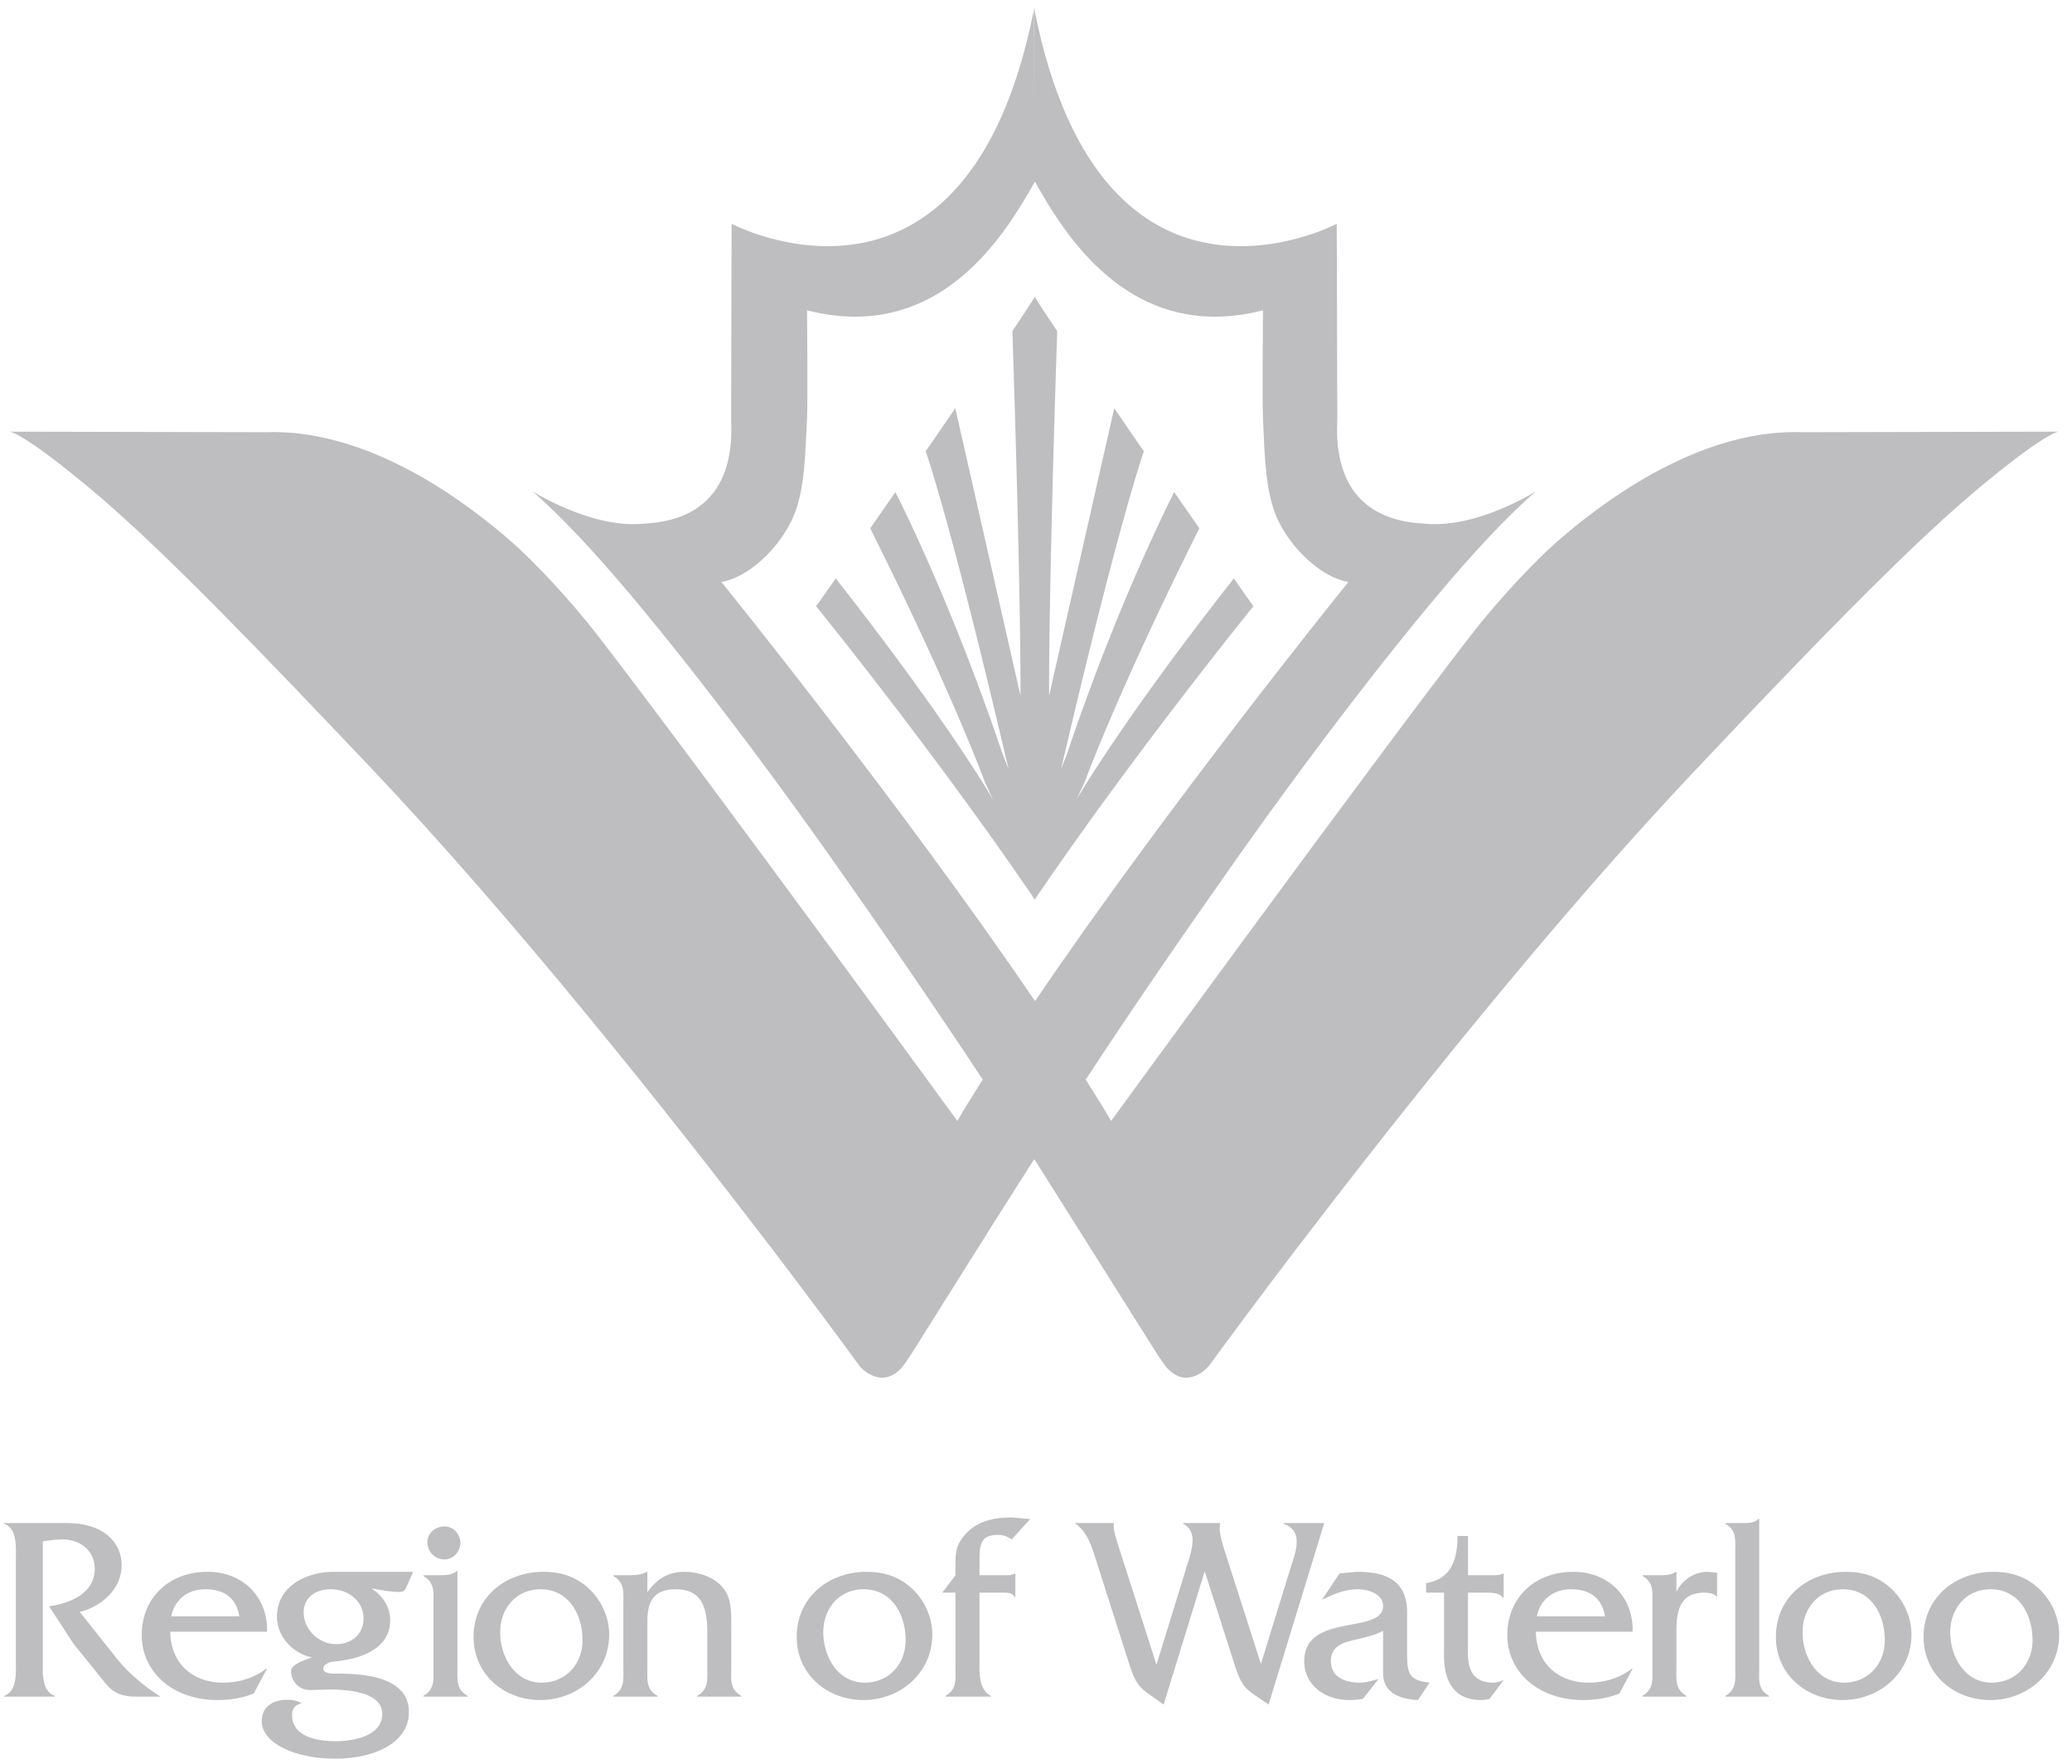 <svg viewBox="0 0 242 206" xmlns="http://www.w3.org/2000/svg" xml:space="preserve" style="fill-rule:evenodd;clip-rule:evenodd;stroke-linejoin:round;stroke-miterlimit:2"><path style="fill:none" d="M0 0h240.778v205.438H0z"/><path d="M120.806 135.414h-.029v-.029l-.412.631c-6.5 10.225-11.551 18.34-13.604 21.588-.599.976-1.355 2.054-1.578 2.24-1.387 1.422-2.712 1.138-3.723.568-.823-.473-1.264-1.168-1.264-1.168-2.113-2.905-5.587-7.579-9.974-13.35-11.68-15.277-29.894-38.324-47.19-56.533-11.618-12.248-23.769-24.968-32.071-31.946-8.364-7.007-9.816-7.007-9.816-7.007l29.893.065c11.046-.412 21.653 6.784 27.965 12.151 3.694 3.123 8.081 8.08 10.639 11.365 12.025 15.53 42.171 56.909 42.171 56.909.915-1.578 1.926-3.189 2.966-4.83-5.619-8.518-11.835-17.579-17.898-26.166-10.226-14.427-20.672-27.841-27.742-35.607-4.423-4.859-6.977-6.941-6.977-6.941s6.752 4.292 12.751 3.818c2.146-.158 11.11-.315 10.479-12.182l.059-22.855s27.336 14.487 35.257-24.745c0 0 .066-.381.066-.758v12.53c0-5.68.029-12.087.029-12.087V.632c0 .377.066.758.066.758 7.919 39.232 35.257 24.745 35.257 24.745l.063 22.855c-.631 11.867 8.334 12.024 10.48 12.182 5.998.474 12.752-3.818 12.752-3.818s-2.556 2.082-6.98 6.941c-7.068 7.766-17.511 21.18-27.74 35.607-6.06 8.588-12.316 17.648-17.896 26.166 1.039 1.641 2.051 3.252 2.966 4.83 0 0 30.147-41.38 42.169-56.909 2.561-3.285 6.948-8.241 10.639-11.365 6.314-5.367 16.919-12.563 27.964-12.151l29.894-.065s-1.482 0-9.818 7.007c-8.297 6.978-20.485 19.698-32.068 31.946-17.296 18.209-35.511 41.256-47.19 56.533-4.387 5.772-7.863 10.446-9.972 13.35 0 0-.477.695-1.268 1.168-1.01.571-2.336.854-3.721-.568-.223-.185-.948-1.263-1.578-2.24-2.054-3.248-7.136-11.363-13.604-21.588l-.412-.631v.029zm.066-18.5.03-.029c15.688-23.105 36.584-48.927 36.584-48.927-3.094-.503-6.598-3.788-8.239-7.258-1.516-3.188-1.546-7.861-1.736-11.871-.096-2.051 0-12.594 0-12.594-2 .515-3.875.744-5.625.744-11.828 0-18.072-10.541-21.015-15.769-2.946 5.227-9.168 15.769-20.991 15.769-1.746 0-3.618-.229-5.621-.744 0 0 .095 10.543 0 12.594-.22 4.011-.22 8.683-1.767 11.871-1.641 3.469-5.146 6.755-8.238 7.258 0 0 20.896 25.822 36.618 48.927v.029z" style="fill:#bebdbf"/><path d="M7.83 177.852c4.127 0 6.381 2.152 6.381 4.957 0 2.719-2.377 4.834-4.905 5.42l4.438 5.578c1.298 1.607 3.233 3.211 4.993 4.318h-2.834c-1.631 0-2.648-.408-3.572-1.539l-3.761-4.658-2.833-4.35c2.459-.359 5.33-1.502 5.33-4.398 0-2.223-1.908-3.516-3.977-3.418-.708.023-1.38.117-2.093.242v13.803c0 1.418-.185 3.666 1.384 4.223v.096H.5v-.096c1.569-.557 1.353-2.834 1.353-4.223v-11.613c0-1.416.216-3.668-1.353-4.252v-.09h7.33" style="fill:#bebdbf;fill-rule:nonzero"/><path d="M19.878 190.543c.063 3.766 2.679 5.947 6.169 5.947 1.842 0 3.624-.52 5.044-1.633h.093l-1.542 2.893c-1.33.553-2.805.77-4.25.77-5.237 0-8.84-3.295-8.84-7.58 0-4.277 3.109-7.391 7.7-7.391 4.191 0 7.055 3.018 6.932 6.994H19.878m8.073-1.793c-.342-2.15-1.76-3.164-3.979-3.164-2.06 0-3.596 1.23-3.97 3.164h7.949zM48.252 183.549l-.707 1.598c-.246.557-.308.746-.989.746-1.081 0-2.124-.256-3.171-.406 1.298.838 2.184 2.156 2.184 3.732 0 3.482-3.757 4.555-6.563 4.805-.432.029-1.256.314-1.256.834 0 .674 1.441.582 1.842.582 5.332 0 8.165 1.447 8.165 4.502 0 3.482-3.849 5.426-8.657 5.426-4.524 0-8.529-1.764-8.529-4.387 0-1.713 1.377-2.49 2.952-2.49.652 0 1.176.121 1.762.398-.775.154-1.168.59-1.168 1.389 0 2.594 3.073 3.051 5.076 3.051 2.035 0 5.453-.586 5.453-3.176 0-2.709-4.406-2.859-6.279-2.859l-2.129.055c-1.353.029-2.247-1.076-2.247-2.186 0-.898 1.783-1.322 2.428-1.635-2.212-.424-4.068-2.432-4.068-4.742 0-3.574 3.455-5.236 6.623-5.236h9.278m-8.99 8.444c1.842 0 3.199-1.201 3.199-2.988 0-1.971-1.668-3.42-3.854-3.42-1.692 0-3.14.918-3.14 2.705-.001 2.008 1.786 3.703 3.795 3.703zM51.337 183.945c.701 0 1.476-.023 1.996-.492h.094v11.25c0 1.414-.182 2.557 1.177 3.326v.096h-5.151v-.096c1.354-.77 1.172-1.912 1.172-3.326v-7.371c0-1.41.182-2.516-1.172-3.293v-.094h1.884m.583-1.845c-1.137 0-2.003-.895-2.003-2.021 0-1.092.985-1.828 2.003-1.828 1.051 0 1.846.896 1.846 1.904 0 1.021-.795 1.945-1.846 1.945zM55.311 191.158c0-4.629 3.723-7.609 8.165-7.609 1.97 0 3.664.52 5.145 1.816 1.567 1.385 2.527 3.42 2.527 5.516 0 4.438-3.699 7.639-8.045 7.639-4.224 0-7.792-2.989-7.792-7.362m12.724.367c0-2.988-1.604-5.939-4.902-5.939-2.86 0-4.713 2.248-4.713 5.023 0 2.83 1.692 5.881 4.836 5.881 2.836 0 4.779-2.181 4.779-4.965zM73.457 183.945c.677 0 1.417-.023 2.065-.396h.088v2.373c1.079-1.477 2.34-2.373 4.343-2.373 1.73 0 3.699.682 4.686 2.125.862 1.236.771 3.141.771 4.592v4.467c0 1.422-.185 2.527 1.174 3.297v.096h-5.155v-.096c1.361-.77 1.18-1.912 1.18-3.297v-4.156c0-3.299-.925-4.99-3.73-4.99-2.805 0-3.269 1.875-3.269 3.697v5.449c0 1.422-.181 2.527 1.172 3.297v.096h-5.145v-.096c1.353-.77 1.168-1.912 1.168-3.326v-7.338c0-1.406.185-2.549-1.168-3.326v-.094h1.82M93.054 191.158c0-4.629 3.723-7.609 8.161-7.609 1.97 0 3.662.52 5.147 1.816 1.565 1.385 2.525 3.42 2.525 5.516 0 4.438-3.699 7.639-8.046 7.639-4.218 0-7.787-2.989-7.787-7.362m12.72.367c0-2.988-1.604-5.939-4.901-5.939-2.864 0-4.717 2.248-4.717 5.023 0 2.83 1.692 5.881 4.843 5.881 2.833 0 4.775-2.181 4.775-4.965zM114.402 193.652c0 1.51-.185 3.574 1.322 4.377v.096h-5.295v-.096c1.353-.77 1.168-1.912 1.168-3.297v-8.752h-1.542l1.542-2.035v-.736c0-1.719-.059-2.682 1.143-4.033 1.419-1.607 3.446-1.973 5.48-1.973l2.1.186-2.159 2.373c-.531-.34-.954-.527-1.575-.527-1.818 0-2.185.857-2.185 2.682v2.029h3.573l.523-.184h.092v2.717h-.092c-.247-.402-.648-.498-1.141-.498H114.4v7.671M135.906 199.043c-2.809-2.025-3.08-1.816-4.102-4.99l-3.629-11.367c-.553-1.697-1.025-3.699-2.557-4.744v-.09h4.49c-.121.674.19 1.633.373 2.227l4.589 14.318 3.611-11.711c.582-1.875 1.197-3.883-.498-4.744v-.09h4.343c-.187.768.033 1.75.465 3.105l4.277 13.352 3.486-11.287c.554-1.754 1.571-4.252-.834-5.08v-.09h4.746l-6.497 21.191c-2.835-1.943-3.054-1.783-4.072-4.961l-3.392-10.596-4.799 15.557M165.609 198.52c-2.043-.125-4.072-.732-4.072-3.201v-4.869c-.893.469-1.947.709-2.951.959-1.486.336-3.146.674-3.146 2.559 0 1.908 1.725 2.523 3.351 2.523.74 0 1.486-.219 2.219-.432l-1.816 2.314a9.39 9.39 0 0 1-1.596.146c-3.113 0-5.271-1.963-5.271-4.523 0-5.738 9.21-3.078 9.21-6.445 0-1.475-1.819-1.965-2.951-1.965-1.574 0-2.813.586-4.193 1.23l2.063-3.08 2.006-.188c3.329 0 5.853.953 5.882 4.68v4.625c0 2.436.059 3.359 2.622 3.637l-1.357 2.03M171.455 192.141c0 1.18-.37 4.35 2.93 4.35.432 0 .834-.156 1.237-.303l-1.641 2.186a3.423 3.423 0 0 1-.978.146c-4.779 0-4.344-4.926-4.344-6.131v-6.408h-2.098v-1.109c2.889-.49 3.669-2.645 3.669-5.508h1.224v4.582h2.9c.398 0 .863 0 1.172-.184h.095v2.805h-.095c-.491-.645-1.414-.586-2.22-.586h-1.853v6.16M179.379 190.543c.063 3.766 2.682 5.947 6.16 5.947 1.846 0 3.633-.52 5.054-1.633h.088l-1.53 2.893c-1.334.553-2.81.77-4.26.77-5.24 0-8.844-3.295-8.844-7.58 0-4.277 3.113-7.391 7.705-7.391 4.189 0 7.053 3.018 6.929 6.994h-11.302m8.075-1.793c-.348-2.15-1.761-3.164-3.977-3.164-2.069 0-3.607 1.23-3.974 3.164h7.951zM193.83 183.945c.703 0 1.443-.023 1.875-.396h.092v2.344c.678-1.391 2.098-2.344 3.637-2.344l1.113.096v2.834c-.338-.373-.897-.498-1.422-.498-2.344 0-3.328 1.238-3.328 4.402v4.32c0 1.414-.188 2.557 1.168 3.326v.096h-5.142v-.096c1.354-.77 1.168-1.912 1.168-3.326v-7.371c0-1.41.187-2.516-1.139-3.293v-.094h1.978M203.402 177.852c.715 0 1.517.025 1.981-.496h.085v17.348c0 1.414-.213 2.557 1.143 3.326v.096h-5.087v-.096c1.329-.77 1.143-1.912 1.143-3.326v-13.436c0-1.418.187-2.561-1.143-3.326v-.09h1.878M207.416 191.158c0-4.629 3.721-7.609 8.16-7.609 1.977 0 3.669.52 5.145 1.816 1.575 1.385 2.527 3.42 2.527 5.516 0 4.438-3.695 7.639-8.039 7.639-4.226 0-7.793-2.989-7.793-7.362m12.719.367c0-2.988-1.6-5.939-4.896-5.939-2.863 0-4.709 2.248-4.709 5.023 0 2.83 1.691 5.881 4.83 5.881 2.837 0 4.775-2.181 4.775-4.965zM224.665 191.158c0-4.629 3.731-7.609 8.167-7.609 1.97 0 3.669.52 5.141 1.816 1.575 1.385 2.527 3.42 2.527 5.516 0 4.438-3.699 7.639-8.042 7.639-4.219 0-7.793-2.989-7.793-7.362m12.726.367c0-2.988-1.597-5.939-4.903-5.939-2.856 0-4.71 2.248-4.71 5.023 0 2.83 1.692 5.881 4.834 5.881 2.841 0 4.779-2.181 4.779-4.965zM144.109 67.542c-12.982 16.531-18.123 25.4-18.387 25.842l.959-2.036s3.758-10.375 13.396-29.654l-2.934-4.224s-6.416 12.417-12.514 30.542l-.722 1.838.491-2.042c6.42-27.369 9.21-35.132 9.21-35.132l-.146-.152-3.325-4.852-7.609 33.582s-.096-10.675.948-42.579c-.674-1.031-2.168-3.216-2.609-4.01l-.011.009-.009-.009c-.441.794-1.935 2.979-2.604 4.01 1.038 31.904.947 42.579.947 42.579l-7.616-33.582-3.329 4.852-.137.152s2.789 7.764 9.21 35.132l.491 2.042-.727-1.838c-6.103-18.125-12.508-30.542-12.508-30.542l-2.935 4.224c9.631 19.279 13.396 29.654 13.396 29.654l.954 2.036c-.264-.441-5.403-9.322-18.384-25.842-.716 1.042-2.285 3.256-2.285 3.256 1.424 1.752 14.553 18.072 25.506 34.2l.02.02.009-.012.011.012.02-.02c10.95-16.127 24.083-32.448 25.502-34.2.003 0-1.564-2.214-2.279-3.256" style="fill:#bebdbf;fill-rule:nonzero"/></svg>